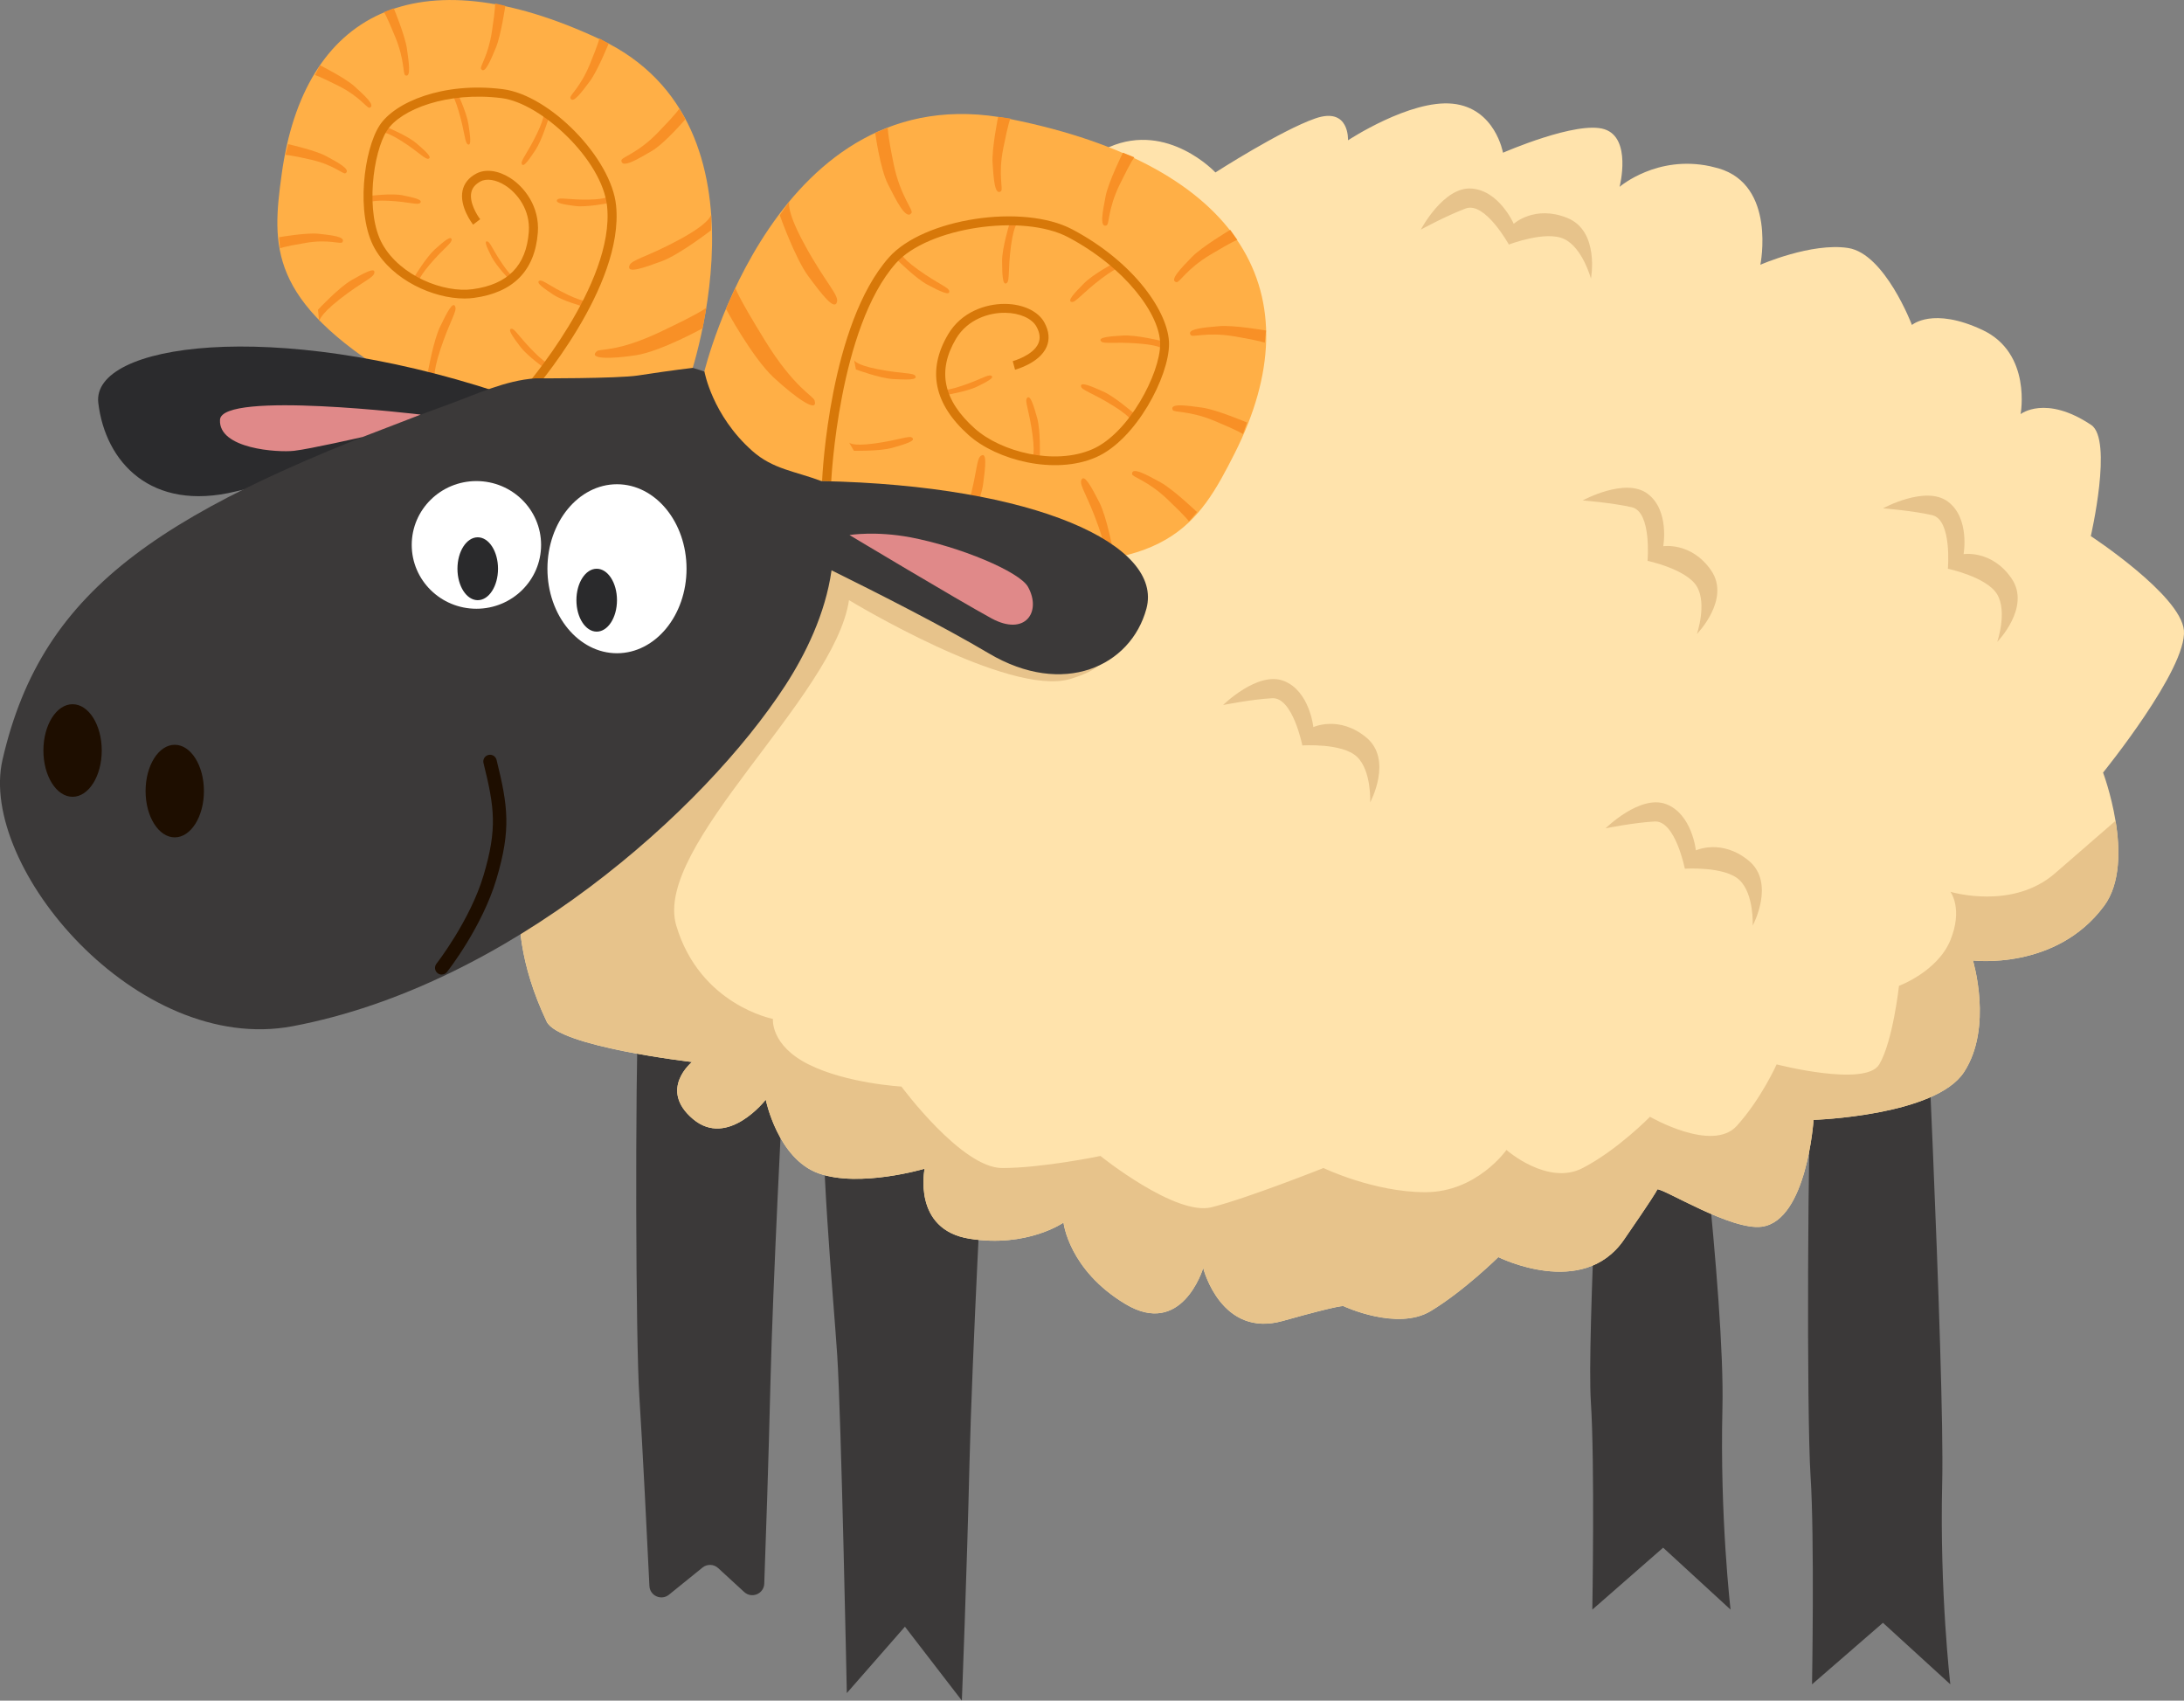 <?xml version="1.0" encoding="UTF-8"?><svg id="_レイヤー_2" xmlns="http://www.w3.org/2000/svg" viewBox="0 0 461.91 359.66"><rect x="0" y="0" width="461.91" height="359.66" fill="#808080" stroke="none"/><defs><style>.cls-1{fill:#f89026;}.cls-1,.cls-2,.cls-3,.cls-4,.cls-5,.cls-6,.cls-7,.cls-8,.cls-9,.cls-10,.cls-11{stroke-width:0px;}.cls-2{fill:#2a2a2c;}.cls-3{fill:#2b2b2d;}.cls-4{fill:#3b3939;}.cls-5{fill:#1e0e00;}.cls-6{fill:#e08989;}.cls-7{fill:#d77809;}.cls-8{fill:#ffaf46;}.cls-9{fill:#fff;}.cls-10{fill:#ffe3ac;}.cls-11{fill:#e7c38b;}</style></defs><g id="Layer_1"><path class="cls-4" d="m174.18,225.1c-.95,17.63,2.04,48.56,2.89,61.49.85,12.94,2.03,71.47,2.03,71.47l12.29-14.04,12.04,15.63s1.06-26.8,1.61-50.09c.56-23.29,2.93-67.65,2.93-67.65l-33.79-16.82Z"/><path class="cls-4" d="m138.8,207.84c-1.66-.9-3.69.25-3.75,2.13-.75,21.27-.61,73.48.18,85.55.64,9.77,1.66,30.39,2.12,39.89.1,2.08,2.52,3.15,4.13,1.85l7.09-5.74c.98-.79,2.39-.75,3.31.1l5.51,5.06c1.6,1.47,4.17.4,4.25-1.77.31-8.59.91-25.94,1.31-42.55.5-20.73,2.51-59.77,2.95-68.11.05-.98-.46-1.89-1.32-2.36l-25.78-14.07Z"/><path class="cls-4" d="m383.24,221.65c-.95,17.63-1.16,77.63-.31,90.57.85,12.94.31,43.99.31,43.99l15-13.01,14.25,13.01s-2.28-19.41-1.72-42.7c.56-23.29-4.38-123.44-4.38-123.44l-23.15,31.58Z"/><path class="cls-4" d="m339.8,205.88c-.95,17.63-4.18,77.6-3.34,90.54.85,12.94.31,43.99.31,43.99l14.98-13.1,14.26,13.1s-2.28-19.41-1.72-42.7c.56-23.29-6.89-82.22-6.89-82.22l-17.6-9.61Z"/><path class="cls-10" d="m447.42,173.57c.98,5.97,1.11,13.25-2.44,18.05-10.14,13.69-27.72,11.51-27.72,11.51,0,0,4.32,14.13-1.89,23.62-6.07,9.27-31.81,10.09-31.81,10.09,0,0-1.4,21.27-10.93,22.59-6.39.89-20.66-8.02-22.1-7.9-.16.4-1.38,2.41-7.1,10.7-8.69,12.58-26.54,3.63-26.54,3.63,0,0-7.23,7.14-14.3,11.41-7.07,4.28-18.4-1.02-18.4-1.02,0,0,.22-.58-12.89,3.11-12.96,3.65-16.75-10.87-16.83-11.19-.11.35-4.56,14.75-16.44,7.62-12.03-7.22-13.1-17.23-13.1-17.23,0,0-7.66,5.35-19.86,3.42-12.2-1.93-9.52-14.81-9.52-14.81,0,0-13.77,4.08-22.42.98-8.66-3.1-11.18-15.58-11.18-15.58,0,0-8.01,10.33-15.39,4.09-7.38-6.24-.21-12.06-.21-12.06,0,0-28.23-3.26-30.74-8.56-11.55-24.36-2.35-39.27-2.35-39.27,0,0,4.12-15.14,8.74-32.15,5.94-21.81,12.71-46.7,12.71-46.7,0,0,7.2-15.78,14.95-19.59,7.76-3.81,16.83-.99,16.83-.99,0,0,10.34-14.52,17.25-18.55,6.9-4.03,15.39,1.01,15.39,1.01,0,0,4.5-8.49,6.98-10.67,2.48-2.18,16.78-.06,16.78-.06,0,0-.6-12.65,11.77-18,12.38-5.35,22.4,5.4,22.4,5.4,0,0,13.8-8.88,21.11-11.42,7.3-2.54,6.93,4.62,6.93,4.62,0,0,13.12-8.66,22.13-7.74,9.01.92,10.65,10.37,10.65,10.37,0,0,15.67-6.86,21.48-4.96,5.75,1.88,3.24,11.93,3.18,12.17.21-.17,7.94-6.73,19.12-4.36.59.13,1.18.28,1.79.45,12.29,3.58,8.86,20.39,8.86,20.39,0,0,10.83-4.75,18.58-3.54,7.76,1.21,13.48,16.28,13.48,16.28,0,0,4.38-3.88,14.89,1.04,10.51,4.91,8.09,17.81,8.09,17.81,0,0,5.26-4.17,14.93,2.29,4.63,3.09-.08,23.51-.08,23.51,0,0,19.05,12.48,19.69,19.94.69,8.15-17.1,30.07-17.1,30.07,0,0,1.7,4.49,2.63,10.18Z"/><path class="cls-11" d="m444.99,191.61c-10.14,13.69-27.72,11.51-27.72,11.51,0,0,4.32,14.13-1.89,23.62-6.07,9.27-31.81,10.09-31.81,10.09,0,0-1.4,21.27-10.93,22.59-6.39.89-20.66-8.02-22.1-7.9-.16.4-1.38,2.41-7.1,10.7-8.69,12.58-26.54,3.63-26.54,3.63,0,0-7.23,7.14-14.3,11.41-7.07,4.28-18.4-1.02-18.4-1.02,0,0,.22-.58-12.89,3.11-12.96,3.65-16.75-10.87-16.83-11.19-.11.35-4.56,14.75-16.44,7.62-12.03-7.22-13.1-17.23-13.1-17.23,0,0-7.66,5.35-19.86,3.42-12.2-1.93-9.52-14.81-9.52-14.81,0,0-13.77,4.08-22.42.98-8.66-3.1-11.18-15.58-11.18-15.58,0,0-8.01,10.33-15.39,4.09-7.38-6.24-.21-12.06-.21-12.06,0,0-28.23-3.26-30.74-8.56-11.55-24.36-2.35-39.27-2.35-39.27,0,0,4.12-15.14,8.74-32.15l45.6-30.99,64.43,20.45s7.25,5.67-5.71,9.53c-12.96,3.86-46.77-16.68-46.77-16.68-3.06,20.54-41.55,52.02-36.53,68.83,5.01,16.81,20.44,19.73,20.44,19.73,0,0-.59,5.55,7.52,9.61,8.1,4.06,19.66,4.7,19.66,4.7,0,0,12.73,17.23,21.29,17.23s20.8-2.55,20.8-2.55c0,0,15.87,12.76,23.49,10.85,7.61-1.91,23.68-8.3,23.68-8.3,0,0,10.64,5.11,21.54,5.11s17.16-8.93,17.16-8.93c0,0,8.72,7.66,16.11,3.83,7.39-3.83,14.25-10.85,14.25-10.85,0,0,13.19,7.66,18.37,1.91,5.18-5.74,8.41-12.99,8.41-12.99,0,0,18.83,4.87,21.71,0,2.88-4.87,4.17-16.61,4.17-16.61,0,0,8.17-3.02,10.88-9.68,2.65-6.52.11-10.06,0-10.21.31.09,13.16,3.88,22.11-3.9,4.29-3.74,9.03-7.85,12.82-11.13.98,5.97,1.11,13.25-2.44,18.05Z"/><path class="cls-8" d="m148.91,78.78s15.19-63.5,64.63-53.63c49.44,9.87,64.52,37.21,47.59,70.72-7.69,15.21-14.22,25.95-50.89,22.55-22.73-2.11-44.35-12.19-54.84-23.08-6.43-6.68-6.5-16.56-6.5-16.56Z"/><path class="cls-1" d="m153.54,65.32s5.51,10.27,10.1,14.53c4.59,4.25,9.47,7.69,8.64,4.84-.29-.99-4.32-2.66-10.47-12.64-6.16-9.99-6.28-11.19-6.28-11.19l-2,4.46Z"/><path class="cls-1" d="m164.92,45.51s3.23,9.12,6.05,12.92c2.82,3.8,5.52,7.37,6.05,5.42.41-1.51-2.44-4.02-6.89-12.19-4.25-7.8-3.1-9.19-3.1-9.19l-2.11,3.05Z"/><path class="cls-1" d="m235.41,116.48s-1.33-7.2-2.94-10.32c-1.62-3.13-3.17-6.07-3.77-4.64-.46,1.11,1.32,3.26,3.63,9.85,2.2,6.29,1.22,7.24,1.22,7.24l1.86-2.13Z"/><path class="cls-1" d="m204.46,112.46s3.03-6.68,3.48-10.16c.46-3.48.86-6.77-.45-5.93-1.02.65-.78,3.42-2.65,10.15-1.78,6.42-3.14,6.66-3.14,6.66l2.75-.72Z"/><path class="cls-1" d="m180.59,95.33s5.44.13,8.07-.61c2.63-.74,5.12-1.46,4.27-2.15-.66-.53-2.65.49-7.92,1.21-5.02.69-5.44-.22-5.44-.22l1.02,1.77Z"/><path class="cls-1" d="m181.01,78.13s5.1,1.88,7.83,2.03,5.33.27,4.75-.66c-.45-.72-2.67-.39-7.88-1.41-4.98-.97-5.07-1.96-5.07-1.96l.38,2Z"/><path class="cls-1" d="m189.93,55.14s3.83,3.81,6.25,5.08,4.72,2.45,4.59,1.37c-.1-.84-2.26-1.46-6.56-4.54-4.11-2.94-3.77-3.88-3.77-3.88l-.51,1.97Z"/><path class="cls-1" d="m213.48,47.4s-1.57,5.14-1.54,7.84c.03,2.7.07,5.26.97,4.63.7-.49.22-2.65.91-7.85.66-4.96,1.65-5.12,1.65-5.12l-2,.5Z"/><path class="cls-1" d="m235.99,55.41s-4.79,2.55-6.7,4.49c-1.91,1.93-3.71,3.78-2.62,3.96.84.14,2.05-1.72,6.26-4.93,4.01-3.06,4.83-2.48,4.83-2.48l-1.77-1.03Z"/><path class="cls-1" d="m245.51,72.07s-5.28-1.28-8.02-1.11c-2.73.17-5.32.35-4.64,1.2.53.66,2.69.08,8,.49,5.06.39,5.27,1.36,5.27,1.36l-.61-1.94Z"/><path class="cls-1" d="m239.87,87.46s-4.07-3.56-6.57-4.67c-2.5-1.11-4.87-2.14-4.67-1.07.16.83,2.35,1.31,6.84,4.11,4.29,2.67,4.02,3.63,4.02,3.63l.38-2Z"/><path class="cls-1" d="m219.92,96.38s.17-5.36-.56-7.97c-.73-2.6-1.45-5.06-2.15-4.23-.54.65.48,2.62,1.17,7.82.66,4.96-.26,5.37-.26,5.37l1.8-.99Z"/><path class="cls-1" d="m199.9,83.57s4.66-.78,6.69-1.78c2.03-1,3.94-1.95,3.02-2.34-.71-.3-2.11.81-6.38,2.21-4.07,1.34-4.68.72-4.68.72l1.36,1.18Z"/><path class="cls-1" d="m185.11,28.1s1.01,7.57,2.71,10.9c1.7,3.33,3.79,7.63,4.95,6.06.48-.65-2.38-3.54-3.78-10.44-1.4-6.9-1.21-7.61-1.21-7.61l-2.68,1.08Z"/><path class="cls-1" d="m211.1,24.72s-1.38,6.76-1.17,9.79c.21,3.03.4,6.91,1.76,5.95.56-.4-.65-3.35.5-9.12,1.15-5.77,1.51-6.28,1.51-6.28l-2.61-.34Z"/><path class="cls-1" d="m237.49,32.29s-3.07,6.2-3.65,9.18c-.57,2.98-1.38,6.79.18,6.2.65-.24.23-3.4,2.82-8.7,2.59-5.29,3.07-5.7,3.07-5.7l-2.43-.98Z"/><path class="cls-1" d="m260.19,48.61s-5.99,3.56-8.12,5.76c-2.12,2.2-4.9,4.96-3.26,5.3.68.14,2.07-2.74,7.16-5.79,5.09-3.06,5.72-3.14,5.72-3.14l-1.5-2.13Z"/><path class="cls-1" d="m267.77,69.9s-6.89-1.2-9.95-.92c-3.07.28-6.99.56-5.98,1.89.42.55,3.38-.72,9.25.27,5.87,1,6.4,1.34,6.4,1.34l.28-2.58Z"/><path class="cls-1" d="m263.75,89.36s-6.42-2.73-9.47-3.15c-3.05-.42-6.94-1.03-6.26.48.28.63,3.46.06,8.94,2.36,5.49,2.3,5.92,2.75,5.92,2.75l.87-2.45Z"/><path class="cls-1" d="m253.16,108.29s-5.01-4.81-7.71-6.28c-2.7-1.47-6.1-3.42-6.02-1.76.03.68,3.21,1.28,7.5,5.36,4.29,4.08,4.53,4.66,4.53,4.66l1.7-1.98Z"/><path class="cls-7" d="m175.77,101.8l-1.9-.08c.06-1.35,1.61-33.15,14.14-47.28,7.32-8.25,28.34-11.46,38.79-5.92,13.28,7.04,20.45,17.74,20.45,24.23,0,6.81-6.94,20.26-15.48,23.97-8.7,3.78-20.93.62-26.9-4.7-7.36-6.57-8.83-13.74-4.35-21.31,2.81-4.76,7.95-6.44,11.91-6.44.07,0,.14,0,.21,0,3.78.06,6.93,1.56,8.23,3.91,1.01,1.84,1.17,3.58.48,5.18-1.49,3.43-6.46,4.77-6.67,4.83l-.49-1.81.25.91-.25-.91s4.3-1.17,5.42-3.76c.46-1.06.33-2.21-.4-3.54-.96-1.74-3.54-2.89-6.59-2.93-3.43-.06-7.99,1.37-10.44,5.51-4.01,6.79-2.71,12.99,3.99,18.97,5.52,4.93,16.82,7.86,24.85,4.38,7.78-3.38,14.35-16.07,14.35-22.25s-7.27-16.13-19.44-22.58c-9.64-5.11-29.74-2.08-36.46,5.5-12.09,13.63-13.65,45.8-13.67,46.12Z"/><path class="cls-8" d="m145.2,81.94s20.5-55.5-18.36-73.66c-38.86-18.16-62.57-5.44-67.25,28.45-2.13,15.39-2.86,26.82,24.05,43.23,26.91,16.41,61.56,1.98,61.56,1.98Z"/><path class="cls-1" d="m148.58,69.44s-8.8,4.86-14.04,5.68c-5.24.82-10.27.87-8.31-.84.68-.6,4.27.24,13.38-4.07,9.11-4.31,9.78-5.15,9.78-5.15l-.8,4.38Z"/><path class="cls-1" d="m150.39,48.7s-6.67,5.17-10.47,6.56c-3.79,1.39-7.39,2.67-6.81.94.45-1.34,3.64-1.75,10.69-5.59,6.73-3.66,6.62-5.3,6.62-5.3l-.03,3.38Z"/><path class="cls-1" d="m67.25,65.5s4.42-4.72,7.06-6.23c2.64-1.51,5.14-2.91,4.86-1.53-.22,1.07-2.5,1.76-7.3,5.52-4.58,3.58-4.37,4.8-4.37,4.8l-.24-2.56Z"/><path class="cls-1" d="m90.53,78.49s1.17-6.58,2.56-9.42c1.38-2.85,2.71-5.53,3.2-4.21.38,1.02-1.13,2.97-3.13,8.98-1.9,5.73-1.09,6.62-1.09,6.62l-1.54-1.97Z"/><path class="cls-1" d="m115.32,77.98s-3.81-2.71-5.26-4.63c-1.45-1.92-2.81-3.75-1.89-3.82.71-.06,1.59,1.74,4.86,5,3.12,3.11,3.85,2.65,3.85,2.65l-1.56.8Z"/><path class="cls-1" d="m123.41,64.85s-4.43-1.23-6.38-2.53c-1.96-1.3-3.8-2.55-2.95-2.95.66-.31,2.03,1.09,6.12,3.02,3.9,1.85,4.45,1.15,4.45,1.15l-1.23,1.3Z"/><path class="cls-1" d="m128.48,42.99s-4.5.88-6.78.58c-2.28-.3-4.44-.61-3.83-1.35.48-.57,2.26.07,6.73-.01,4.26-.08,4.49-.96,4.49-.96l-.61,1.74Z"/><path class="cls-1" d="m116.04,25s-1.43,4.67-2.76,6.68c-1.34,2.01-2.62,3.91-2.93,2.97-.24-.73,1.14-2.1,3.2-6.36,1.97-4.06,1.36-4.7,1.36-4.7l1.13,1.41Z"/><path class="cls-1" d="m96.63,19.37s2.05,4.39,2.43,6.83.71,4.75-.12,4.33c-.65-.33-.57-2.36-1.91-6.94-1.27-4.37-2.12-4.36-2.12-4.36l1.73.14Z"/><path class="cls-1" d="m81.96,26.95s4.26,1.78,6.06,3.32c1.8,1.54,3.49,3.01,2.61,3.3-.69.22-1.9-1.33-5.74-3.77-3.67-2.32-4.29-1.7-4.29-1.7l1.37-1.14Z"/><path class="cls-1" d="m78.33,41.41s4.54-.57,6.8-.11c2.26.46,4.4.91,3.74,1.61-.51.54-2.25-.23-6.72-.45-4.26-.21-4.54.65-4.54.65l.71-1.69Z"/><path class="cls-1" d="m87.71,58.42s2.5-4.11,4.27-5.69c1.77-1.58,3.46-3.05,3.54-2.06.06.77-1.61,1.72-4.62,5.26-2.88,3.38-2.44,4.16-2.44,4.16l-.75-1.67Z"/><path class="cls-1" d="m107.75,59.17s-2.82-3-3.74-4.79c-.91-1.8-1.76-3.5-.94-3.32.64.14,1.06,1.7,3.32,4.96,2.15,3.11,2.87,2.96,2.87,2.96l-1.51.19Z"/><path class="cls-1" d="m144.98,25.19s-4.39,5.16-7.19,6.78c-2.8,1.62-6.33,3.77-6.37,1.98-.01-.74,3.36-1.42,7.69-5.88,4.33-4.46,4.55-5.08,4.55-5.08l1.31,2.2Z"/><path class="cls-1" d="m128.73,9.21s-2.34,5.79-3.97,7.96c-1.62,2.17-3.65,4.98-4.12,3.55-.19-.59,2.08-2.18,4.1-7.1s2.02-5.5,2.02-5.5l1.96,1.09Z"/><path class="cls-1" d="m106.87,1.25s-.91,6.24-1.97,8.78c-1.06,2.54-2.36,5.81-3.15,4.55-.33-.52,1.5-2.67,2.3-7.99.8-5.31.66-5.87.66-5.87l2.15.52Z"/><path class="cls-1" d="m83.28,1.75s2.39,5.77,2.78,8.52c.39,2.75.95,6.25-.34,5.66-.54-.24-.09-3.12-2.1-8.05-2.01-4.93-2.41-5.31-2.41-5.31l2.07-.82Z"/><path class="cls-1" d="m67.68,13.81s5.33,2.66,7.3,4.46c1.97,1.8,4.54,4.04,3.2,4.51-.55.19-1.98-2.29-6.51-4.58-4.53-2.29-5.06-2.31-5.06-2.31l1.06-2.08Z"/><path class="cls-1" d="m60.95,30.49s5.75,1.28,8.06,2.54,5.28,2.81,4.08,3.6c-.5.33-2.41-1.74-7.31-2.86s-5.42-1-5.42-1l.59-2.29Z"/><path class="cls-1" d="m59.02,50.17s5.8-1.02,8.37-.73c2.57.29,5.87.59,5.01,1.79-.36.49-2.83-.7-7.78.14s-5.39,1.15-5.39,1.15l-.21-2.36Z"/><path class="cls-7" d="m112.1,83.55l-1.44-1.23c.19-.22,19.41-22.29,17.74-38.67-1-9.83-13.95-21.85-22.3-22.9-11.45-1.44-21.31,2.34-24.23,6.82-3.01,4.63-4.68,17.54-.97,24.09,3.8,6.72,12.93,10.33,19.07,9.5,7.45-1.01,11.33-4.97,11.87-12.1.36-4.69-2.46-8.23-4.98-9.84-1.92-1.23-3.93-1.55-5.24-.85-1.09.59-1.73,1.35-1.94,2.33-.45,2.11,1.2,4.8,1.88,5.66l-1.5,1.15c-.12-.15-2.95-3.82-2.23-7.2.33-1.53,1.3-2.74,2.89-3.59,1.95-1.05,4.64-.7,7.19.92,2.96,1.88,6.26,6.04,5.84,11.55-.61,8.03-5.16,12.68-13.51,13.81-.64.09-1.32.13-2.01.13-6.61,0-15.2-3.89-18.98-10.58-4.08-7.21-2.3-20.9,1.03-26.02,3.19-4.91,13.41-9.27,26.07-7.67,9.95,1.25,22.93,14.58,23.95,24.58,1.75,17.18-17.38,39.16-18.19,40.09Z"/><path class="cls-3" d="m105.33,82.93c-47.88-15.72-86.03-10.23-84.54,2.28,1.49,12.52,11.14,23.08,29.04,18.73,17.91-4.35,49.15-8.98,49.15-8.98l6.34-12.03Z"/><path class="cls-4" d="m173.7,101.74c-5.57-2.12-10.21-2.47-14.62-6.4-8.47-7.53-10.09-16.75-10.09-16.75-.82-.29-1.64-.56-2.47-.79,0,0-3.91.43-11.59,1.61-4.33.67-21.75.61-21.75.61-6.31.44-12.4,3.34-17.93,5.36C34.82,107.45,9.04,123.66.53,160.68c-5.2,22.62,28.46,62.54,61.35,56.35,45.54-8.58,87.1-45.67,104.25-72.13,4.16-6.43,8.43-15.01,9.74-24.29,9.71,4.8,23.75,11.92,33.23,17.55,15.8,9.38,30.06,2.76,33.36-9.42,3.66-13.5-23.43-26.08-68.76-27Z"/><ellipse class="cls-9" cx="130.49" cy="120.28" rx="14.71" ry="17.87"/><ellipse class="cls-9" cx="100.76" cy="115.24" rx="13.68" ry="13.5"/><ellipse class="cls-5" cx="36.96" cy="167.3" rx="6.17" ry="9.79"/><ellipse class="cls-2" cx="126.2" cy="126.93" rx="4.29" ry="6.65"/><path class="cls-2" d="m105.33,120.28c0,3.67-1.92,6.65-4.29,6.65s-4.29-2.98-4.29-6.65,1.92-6.65,4.29-6.65,4.29,2.98,4.29,6.65Z"/><path class="cls-6" d="m179.65,113.15s5.51-.9,12.86.48c10.45,1.97,23.12,7.24,24.92,10.5,2.92,5.3-.63,10.52-7.76,6.63-7.13-3.89-30.01-17.61-30.01-17.61Z"/><path class="cls-6" d="m88.99,87.68s-42.1-5.09-42.46,1.09,12.24,6.96,15.66,6.57,14.5-2.92,14.5-2.92l12.31-4.74Z"/><path class="cls-11" d="m334.72,105.84s9.02-4.94,13.73-1.43c4.71,3.51,3.32,11.11,3.32,11.11,0,0,5.96-.95,10.14,5.13,4.18,6.09-3.02,13.43-3.02,13.43,0,0,2.17-6.33,0-10.03-2.17-3.69-10.44-5.44-10.44-5.44,0,0,.91-10.38-3.34-11.34-4.25-.96-10.39-1.44-10.39-1.44Z"/><path class="cls-11" d="m398.24,107.51s9.02-4.94,13.73-1.43c4.71,3.51,3.32,11.11,3.32,11.11,0,0,5.96-.95,10.14,5.13s-3.02,13.43-3.02,13.43c0,0,2.17-6.33,0-10.03s-10.44-5.44-10.44-5.44c0,0,.91-10.38-3.34-11.34-4.25-.96-10.39-1.44-10.39-1.44Z"/><path class="cls-11" d="m258.68,149.1s7.29-7.2,12.8-5.11c5.5,2.1,6.29,9.78,6.29,9.78,0,0,5.46-2.54,11.18,2.18,5.72,4.72.84,13.73.84,13.73,0,0,.32-6.68-2.8-9.64-3.12-2.96-11.55-2.39-11.55-2.39,0,0-2.02-10.22-6.37-9.99-4.35.23-10.39,1.44-10.39,1.44Z"/><path class="cls-11" d="m339.58,175.17s7.29-7.2,12.8-5.11c5.5,2.1,6.29,9.78,6.29,9.78,0,0,5.46-2.54,11.18,2.18,5.72,4.72.84,13.73.84,13.73,0,0,.32-6.68-2.8-9.64-3.12-2.96-11.55-2.39-11.55-2.39,0,0-2.02-10.22-6.37-9.99-4.35.23-10.39,1.44-10.39,1.44Z"/><path class="cls-11" d="m300.51,48.54s4.76-9.04,10.65-8.67c5.89.36,8.99,7.46,8.99,7.46,0,0,4.43-4.04,11.33-1.24,6.9,2.8,5,12.84,5,12.84,0,0-1.73-6.46-5.61-8.36-3.88-1.9-11.75,1.15-11.75,1.15,0,0-5.05-9.15-9.13-7.63-4.08,1.52-9.47,4.46-9.47,4.46Z"/><ellipse class="cls-5" cx="15.35" cy="158.72" rx="6.17" ry="9.79"/><path class="cls-5" d="m93.43,206.11c-.31,0-.62-.1-.88-.3-.62-.48-.73-1.38-.24-2,.07-.09,7.13-9.16,9.97-18.72,2.92-9.84,2.32-14.31-.02-23.71-.19-.76.27-1.53,1.04-1.72.77-.19,1.53.28,1.72,1.04,2.42,9.73,3.1,14.74-.02,25.2-3,10.09-10.15,19.28-10.46,19.66-.28.36-.7.54-1.12.54Z"/></g></svg>